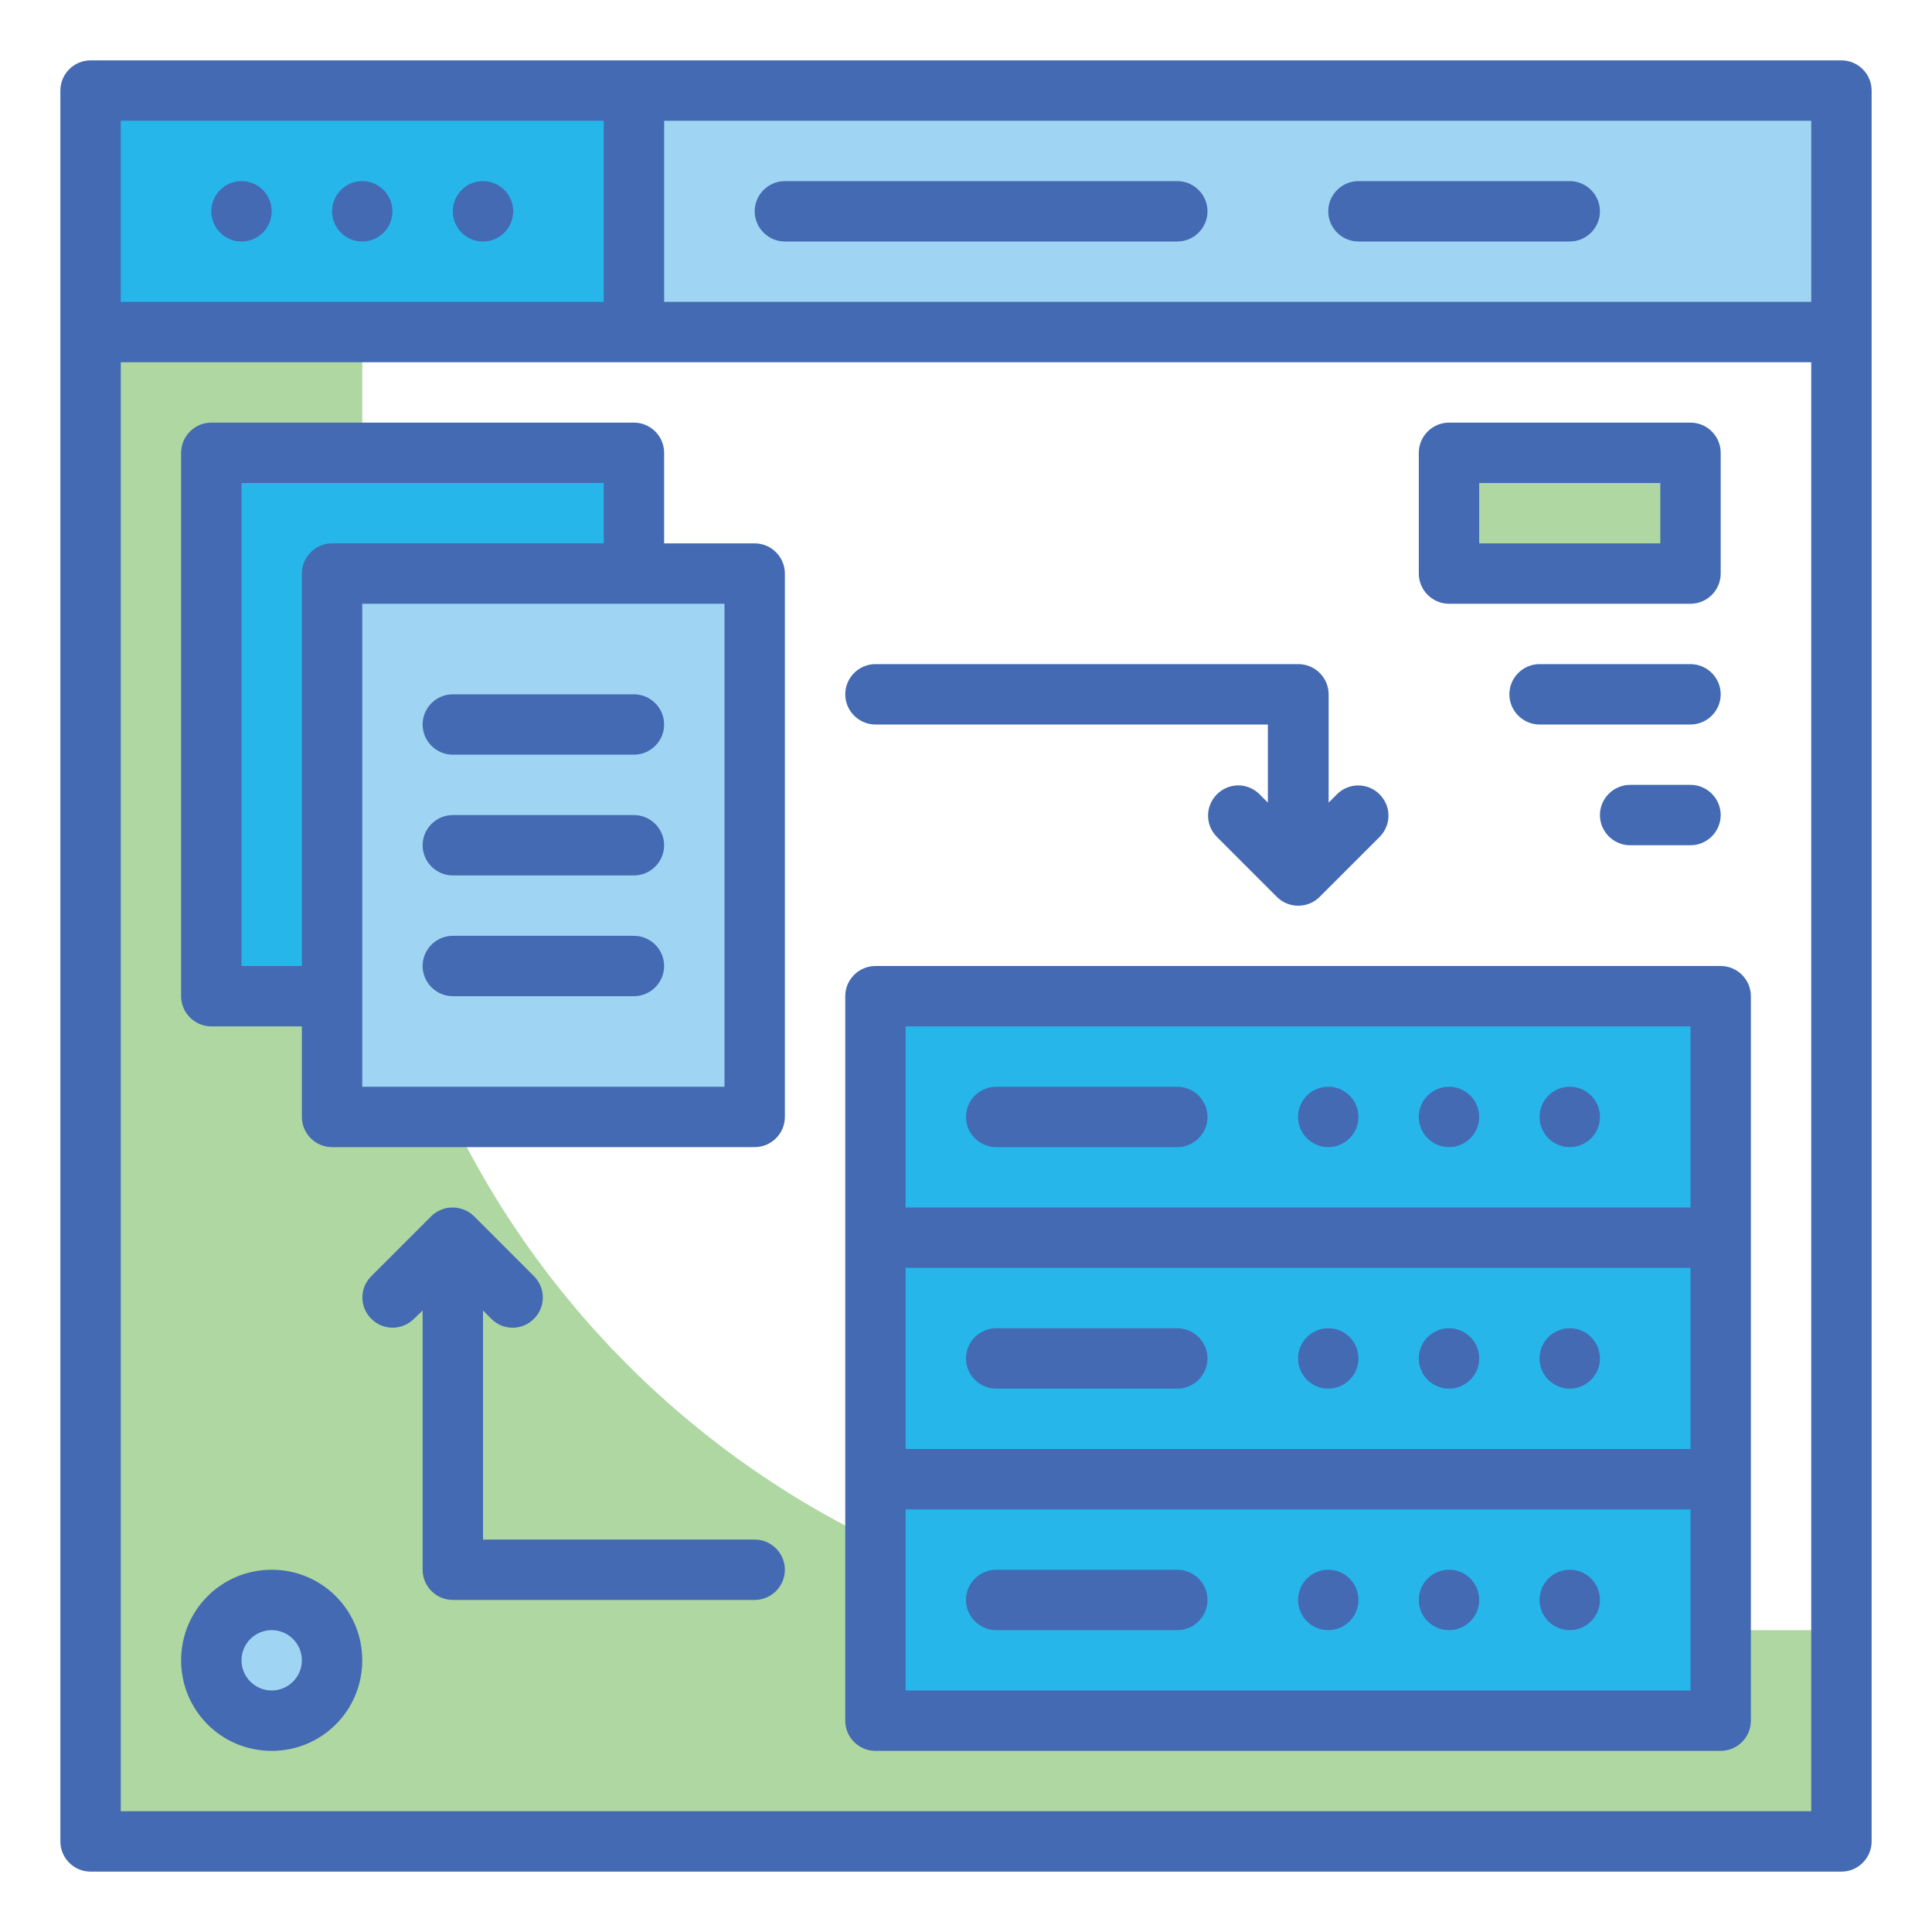 <?xml version="1.0" encoding="utf-8"?>
<!-- Generator: Adobe Illustrator 25.2.1, SVG Export Plug-In . SVG Version: 6.00 Build 0)  -->
<svg version="1.1" id="Layer_1" xmlns="http://www.w3.org/2000/svg" xmlns:xlink="http://www.w3.org/1999/xlink" x="0px" y="0px"
	 viewBox="0 0 512 512" style="enable-background:new 0 0 512 512;" xml:space="preserve">
<style type="text/css">
	.st0{fill:#9FD5F3;}
	.st1{fill:#27B6EA;}
	.st2{fill:#AED7A2;}
	.st3{fill:#436AB2;}
</style>
<g id="Twotone">
	<g id="Color_copy">
		<g>
			<path class="st0" d="M24,24h464v64H24V24z"/>
			<path class="st1" d="M24,24h144v64H24V24z"/>
			<path class="st2" d="M96,192V88H24v400h464v-56H336C203.5,432,96,324.5,96,192z"/>
			<path class="st1" d="M56,120h112v144H56V120z"/>
			<path class="st2" d="M384,120h64v32h-64V120z"/>
			<circle class="st0" cx="72" cy="440" r="16"/>
			<g>
				<path class="st1" d="M232,392h224v64H232V392z"/>
				<path class="st1" d="M232,328h224v64H232V328z"/>
				<path class="st1" d="M232,264h224v64H232V264z"/>
			</g>
			<path class="st0" d="M88,152h112v144H88V152z"/>
		</g>
	</g>
	<g id="Stroke_Close_copy">
		<g>
			<path class="st3" d="M488,16H24c-4.4,0-8,3.6-8,8v464c0,4.4,3.6,8,8,8h464c4.4,0,8-3.6,8-8V24C496,19.6,492.4,16,488,16z M480,80
				H176V32h304V80z M32,32h128v48H32V32z M480,480H32V96h448V480z"/>
			<circle class="st3" cx="64" cy="56" r="8"/>
			<circle class="st3" cx="96" cy="56" r="8"/>
			<circle class="st3" cx="128" cy="56" r="8"/>
			<path class="st3" d="M208,64h104c4.4,0,8-3.6,8-8s-3.6-8-8-8H208c-4.4,0-8,3.6-8,8S203.6,64,208,64z"/>
			<path class="st3" d="M360,64h56c4.4,0,8-3.6,8-8s-3.6-8-8-8h-56c-4.4,0-8,3.6-8,8S355.6,64,360,64z"/>
			<path class="st3" d="M232,464h224c4.4,0,8-3.6,8-8V264c0-4.4-3.6-8-8-8H232c-4.4,0-8,3.6-8,8v192C224,460.4,227.6,464,232,464z
				 M448,384H240v-48h208V384z M448,448H240v-48h208V448z M240,272h208v48H240V272z"/>
			<circle class="st3" cx="352" cy="424" r="8"/>
			<circle class="st3" cx="384" cy="424" r="8"/>
			<circle class="st3" cx="416" cy="424" r="8"/>
			<path class="st3" d="M264,432h48c4.4,0,8-3.6,8-8s-3.6-8-8-8h-48c-4.4,0-8,3.6-8,8S259.6,432,264,432z"/>
			<circle class="st3" cx="352" cy="360" r="8"/>
			<circle class="st3" cx="384" cy="360" r="8"/>
			<circle class="st3" cx="416" cy="360" r="8"/>
			<path class="st3" d="M264,368h48c4.4,0,8-3.6,8-8s-3.6-8-8-8h-48c-4.4,0-8,3.6-8,8S259.6,368,264,368z"/>
			<circle class="st3" cx="352" cy="296" r="8"/>
			<circle class="st3" cx="384" cy="296" r="8"/>
			<circle class="st3" cx="416" cy="296" r="8"/>
			<path class="st3" d="M312,288h-48c-4.4,0-8,3.6-8,8s3.6,8,8,8h48c4.4,0,8-3.6,8-8S316.4,288,312,288z"/>
			<path class="st3" d="M120,200h48c4.4,0,8-3.6,8-8s-3.6-8-8-8h-48c-4.4,0-8,3.6-8,8S115.6,200,120,200z"/>
			<path class="st3" d="M120,232h48c4.4,0,8-3.6,8-8s-3.6-8-8-8h-48c-4.4,0-8,3.6-8,8S115.6,232,120,232z"/>
			<path class="st3" d="M120,264h48c4.4,0,8-3.6,8-8s-3.6-8-8-8h-48c-4.4,0-8,3.6-8,8S115.6,264,120,264z"/>
			<path class="st3" d="M56,112c-4.4,0-8,3.6-8,8v144c0,4.4,3.6,8,8,8h24v24c0,4.4,3.6,8,8,8h112c4.4,0,8-3.6,8-8V152
				c0-4.4-3.6-8-8-8h-24v-24c0-4.4-3.6-8-8-8H56z M192,288H96V160h96V288z M88,144c-4.4,0-8,3.6-8,8v104H64V128h96v16H88z"/>
			<path class="st3" d="M232,192h104v20.7l-2.3-2.3c-3.2-3.1-8.2-3-11.3,0.2c-3,3.1-3,8,0,11.1l16,16c3.1,3.1,8.2,3.1,11.3,0l16-16
				c3.1-3.2,3-8.2-0.2-11.3c-3.1-3-8-3-11.1,0l-2.3,2.3V184c0-4.4-3.6-8-8-8H232c-4.4,0-8,3.6-8,8S227.6,192,232,192z"/>
			<path class="st3" d="M200,408h-72v-60.7l2.3,2.3c3.2,3.1,8.2,3,11.3-0.2c3-3.1,3-8,0-11.1l-16-16c-0.7-0.7-1.6-1.3-2.6-1.7
				c-2-0.8-4.2-0.8-6.1,0c-1,0.4-1.9,1-2.6,1.7l-16,16c-3.1,3.2-3,8.2,0.2,11.3c3.1,3,8,3,11.1,0l2.4-2.3V416c0,4.4,3.6,8,8,8h80
				c4.4,0,8-3.6,8-8S204.4,408,200,408L200,408z"/>
			<path class="st3" d="M384,160h64c4.4,0,8-3.6,8-8v-32c0-4.4-3.6-8-8-8h-64c-4.4,0-8,3.6-8,8v32C376,156.4,379.6,160,384,160z
				 M392,128h48v16h-48V128z"/>
			<path class="st3" d="M448,176h-40c-4.4,0-8,3.6-8,8s3.6,8,8,8h40c4.4,0,8-3.6,8-8S452.4,176,448,176z"/>
			<path class="st3" d="M448,208h-16c-4.4,0-8,3.6-8,8s3.6,8,8,8h16c4.4,0,8-3.6,8-8S452.4,208,448,208z"/>
			<path class="st3" d="M72,416c-13.3,0-24,10.7-24,24s10.7,24,24,24s24-10.7,24-24l0,0C96,426.7,85.3,416,72,416z M72,448
				c-4.4,0-8-3.6-8-8s3.6-8,8-8s8,3.6,8,8S76.4,448,72,448z"/>
		</g>
	</g>
</g>
</svg>
